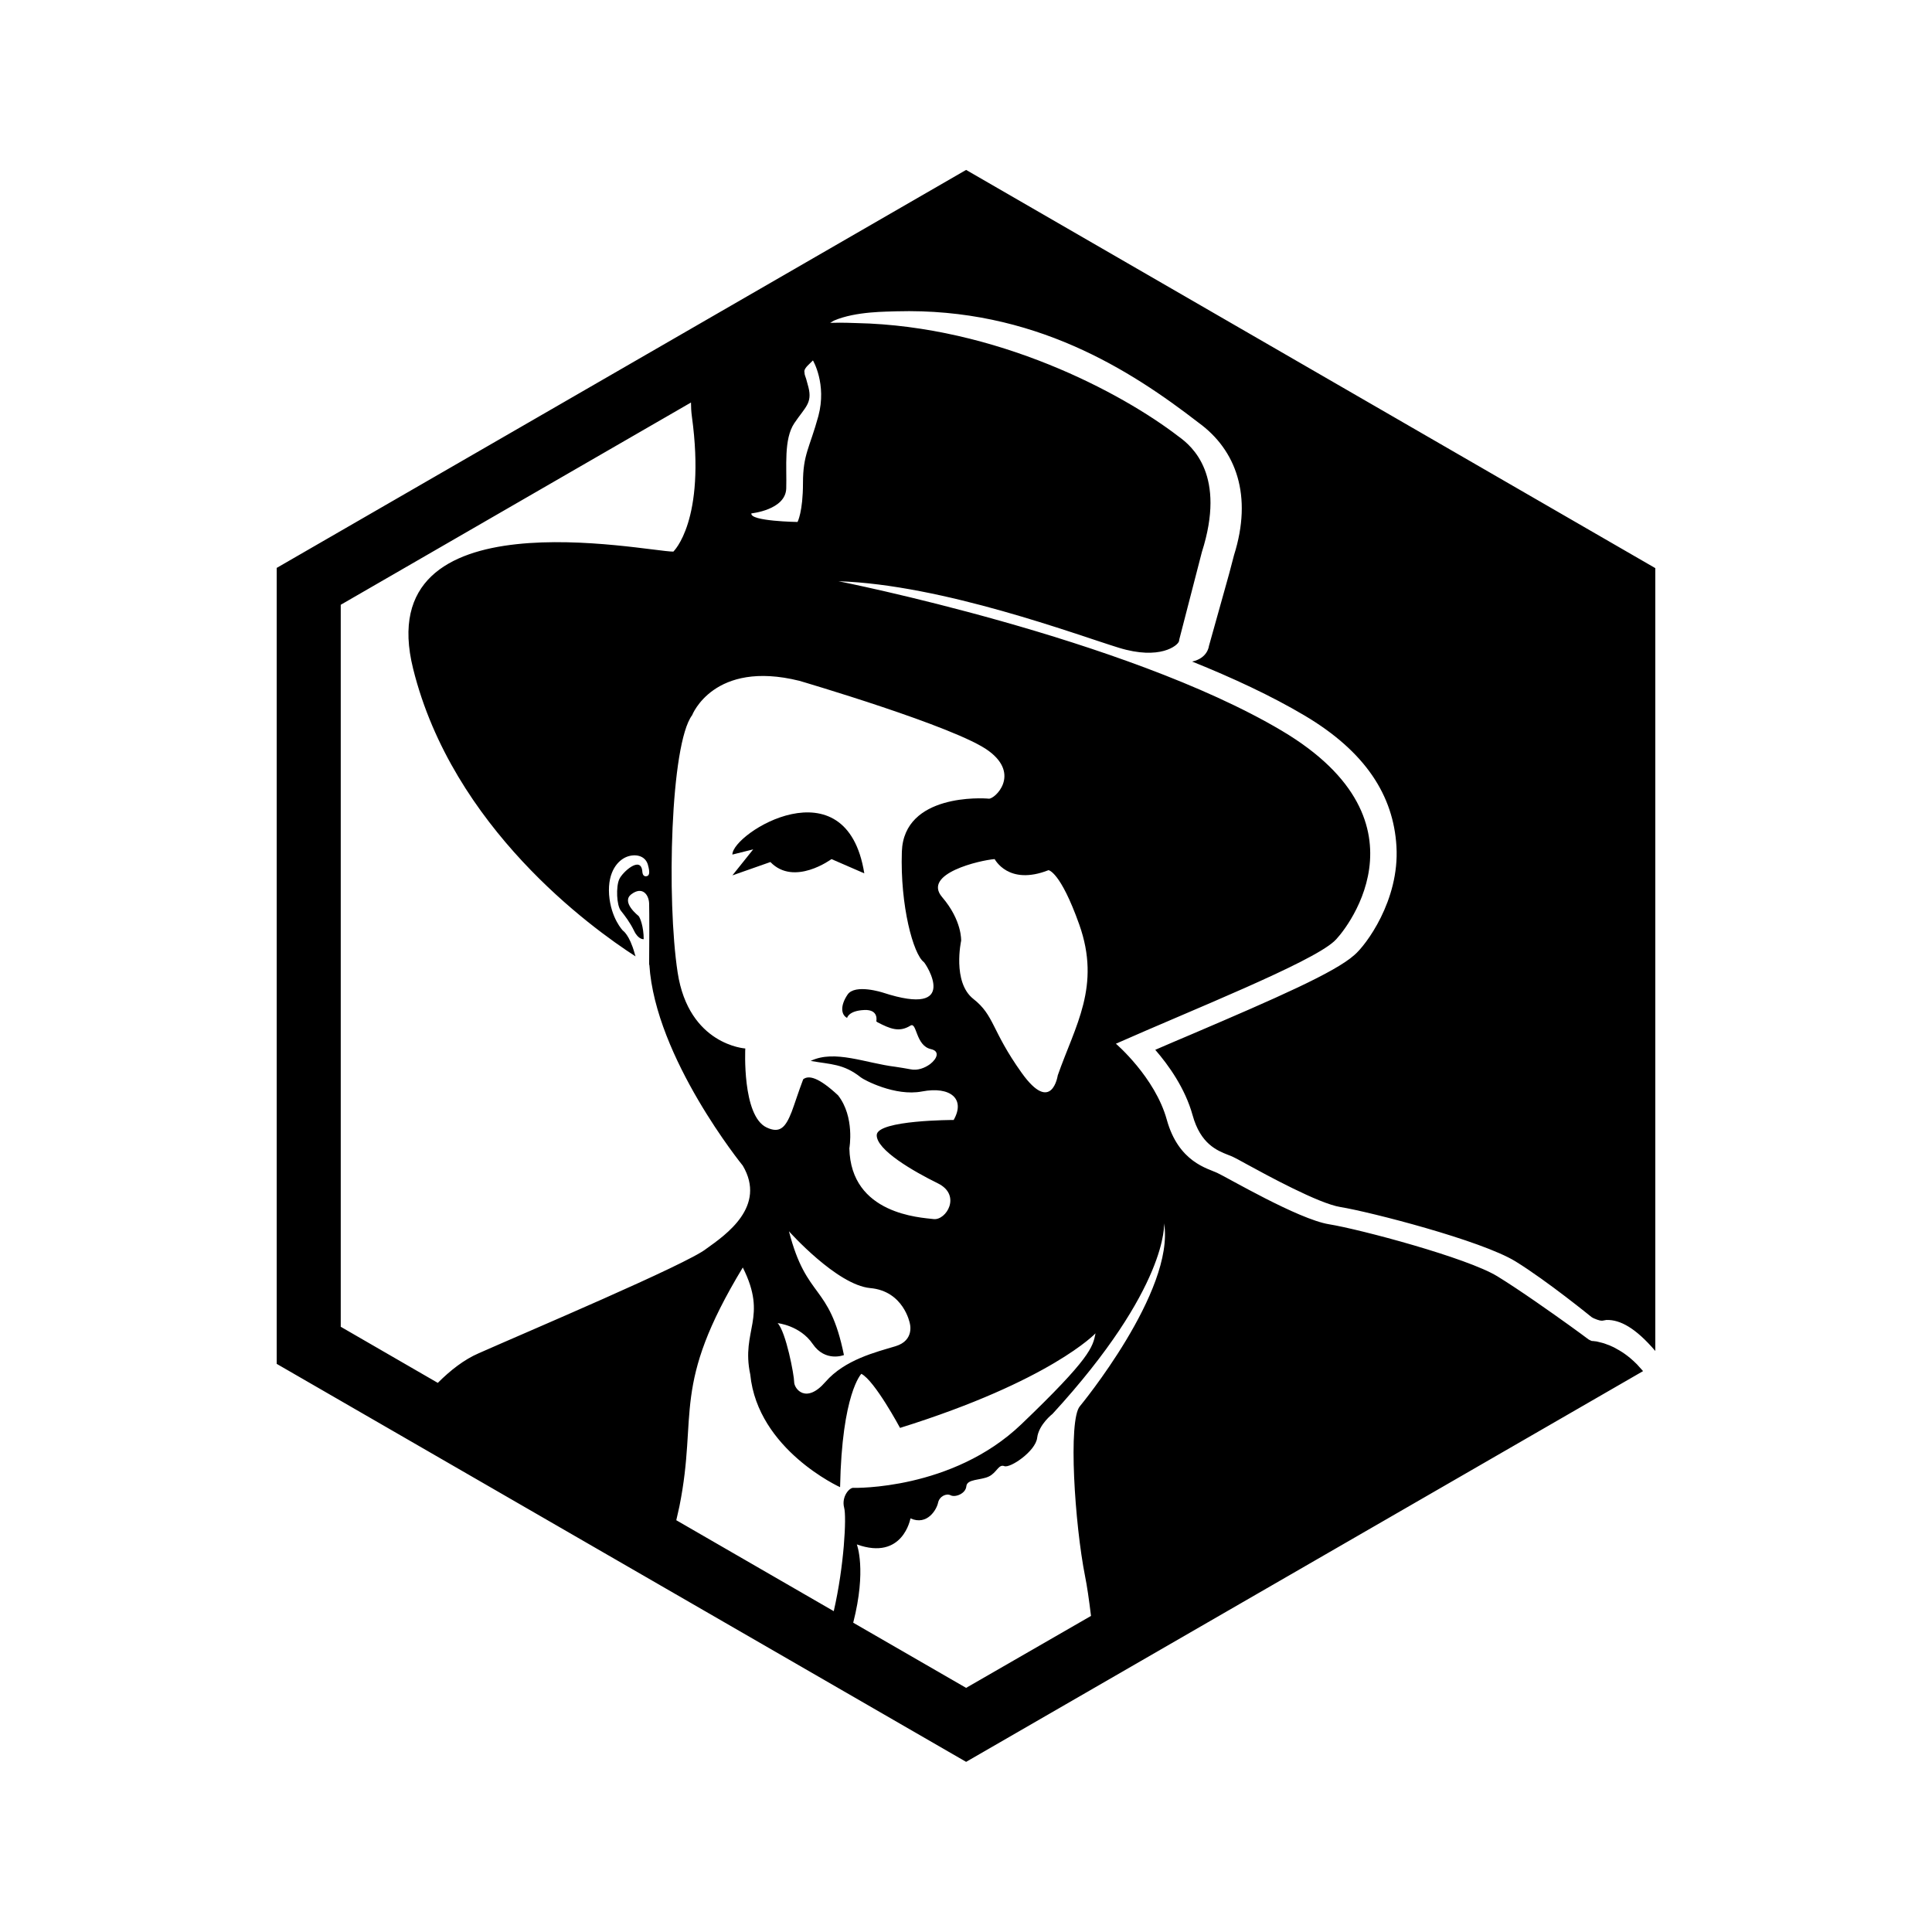 <?xml version="1.0" encoding="UTF-8"?>
<svg data-bbox="122.3 75.1 609.3 703.6" viewBox="0 0 853.9 853.9" y="0" x="0" xmlns="http://www.w3.org/2000/svg" data-type="shape">
    <g>
        <path d="M358.2 469c.1 0 .1 0 0 0z"/>
        <path d="m323.7 377.7 9.2-2.3-9.2 11.5 16.8-5.9c10.5 10.9 27-1.3 27-1.3L382 386c-7.9-49.2-58.4-17.8-58.3-8.3z"/>
        <path d="M427 75.1 122.3 251v351.8L427 778.7 726.2 606c-1-1.1-1.9-2.1-2.7-3-4-4-7-5.8-10.2-7.5-.8-.4-1.5-.7-2.2-1h-.1c-1.1-.4-2-.8-2.9-1 0 0-1.7-.4-2.4-.6-.7-.1-1.7-.2-1.7-.2h-.4c-.2 0-1.5-.7-1.5-.7l-3.5-2.6-5.1-3.7c-7.1-5.1-21.9-15.6-31.7-21.6-13.4-8.2-60.8-20.8-74.4-23-13.6-2.2-45.2-20.8-49.4-22.7-4.2-2-17.1-4.7-22.3-23.5-5.2-18.8-22.5-33.6-22.5-33.6 34.1-15.1 85.8-35.6 96.4-45.2 3.2-2.5 46-52.2-23.2-93.2s-195.8-66-195.8-66c46.2 1.5 105.6 23.8 123.9 29.4 18.2 5.6 26.1-1 26.6-2.9v-.2c0-.1 0-.1.1-.2v-.3l10-38.7c10.8-33.8-4.2-46.7-10.2-51-25.3-19.5-80.6-48.9-142.4-50.2-1.4 0-5.8-.3-11.7-.1l1.7-1c9.8-4.2 23.7-3.9 27.6-4.1 60.7-1.7 103.6 26.1 133.5 49.2 16.7 12.1 24 32.3 15.7 58.6l-2.1 8-2.2 7.9-6.8 24.3s-.5 5.3-7.4 6.8c17.9 7.2 34.9 15.1 49.6 23.8 27.2 16.1 39.4 35.6 40.7 57.9 1.4 23.9-13.6 43.8-18.6 48-8.6 7.7-34.2 18.9-72.1 35.1-5.5 2.3-10.8 4.6-15.9 6.8 5.9 6.8 13.2 17 16.5 28.9 3.5 12.7 10.8 15.6 15.6 17.5.8.3 1.6.6 2.4 1 1 .5 2.6 1.3 5.8 3.1 8.8 4.8 32 17.5 41.6 19 12.9 2.1 62.1 14.7 77.3 24 14.1 8.7 33.6 24.6 33.6 24.6 1.3.9 4 1.7 4.3 1.6h.6c.6-.1 1.1-.2 1.7-.3h.2c5.8-.1 12.6 3.4 21.4 13.7v-346L427 75.1zm-94.9 151.8s15.1-1.5 15.4-11c.3-9.5-1.2-21.8 3.6-28.9 4.8-7.1 8-8.8 6.2-15.9-1.8-7.1-1.5-3.9-1.8-7.1.2-1.6 2.4-3.2 3.8-4.7 0 0 6.2 10.4 2.4 24.6-3.9 14.2-6.8 16.9-6.8 29.6s-2.4 17.2-2.4 17.2-21.2-.3-20.4-3.8zM193.5 611.2l-42.9-24.8V267.3l154.8-89.4c0 1.9.1 4 .4 6.2 6.3 46.1-8.2 59.7-8.2 59.7-12.2 0-134.4-26-115 51.8 17.4 70.1 78.6 114.4 98.3 127.1-.1-.4-.3-.8-.4-1.3-2.3-8.3-5.2-10.1-5.2-10.1s-5.3-5.4-6.1-15.9c-.7-10.5 4.2-15.3 7.8-16.7 3.6-1.4 8-.7 9.3 3.3 1.2 4.1.6 5.3-.9 5.3s-1.5-2.1-1.5-2.1c-.6-7.3-8.9.4-10.2 3.4-1.5 3.3-1.2 11.5.7 13.9s4 5.1 5.9 9 4.2 3.6 4.2 3.6c0-5.5-1.6-9.6-2.3-10.3 0 0-7.9-6.1-3.1-9.6 4.8-3.6 7.7.2 7.8 4.2.1 3.1.1 20.1 0 27h.1c2.6 41.2 41.3 88.8 41.3 88.8 10.6 18-7.4 30.5-16.1 36.7-8.2 6.7-80.1 37.1-100.6 46.2-6.5 2.8-12.6 7.6-18.1 13.1zm321-70.6c4.9 30-37.2 80.9-37.2 80.9-5.3 6.1-2.3 52.2 2.3 75.3.8 3.9 1.7 10 2.6 17.4L427 746l-49.9-28.8c6-23.4 1.6-34.6 1.6-34.6 20.4 7.3 23.7-11.5 23.7-11.5 7.5 3.3 11.6-4 12.2-6.9s3.7-4.3 5.6-3.3c2 1 6.6-.7 6.9-4s6.3-2.6 9.9-4.3 4.3-5.6 6.9-4.6 13.8-6.6 14.5-12.5 6.8-10.6 6.8-10.6c51.5-56.1 49.3-84.3 49.3-84.3zm-30.3 48.7c-1.2 6.1-2.3 11-32.8 40.2s-74 28.1-74 28.1c-1.9-.4-5.6 3.9-4.3 8.8 1.1 4 0 25.7-4.6 45.7l-69.6-40.2c.5-2 .9-4.1 1.4-6.2 8.3-41.3-3.9-52.7 28-105.5 11.2 22.3-.9 27.6 3.3 47.3 3.3 33.3 39.7 49.8 39.7 49.8.8-41.5 9.4-50.1 9.4-50.1 5.9 3 17.1 23.9 17.1 23.9 66.6-20.8 86.4-41.8 86.4-41.8zm-135.5-45.1s21.1 23.7 35.9 25.1c14.8 1.3 17.5 15.5 17.5 15.5s2.3 7.6-6.3 10.2c-8.6 2.6-22.4 5.9-31 15.8-8.6 9.9-13.8 3-13.8 0s-3.6-22.1-7.3-26c0 0 9.9 1 15.5 9.2s13.8 4.9 13.8 4.9c-6.5-32-16.4-24.1-24.3-54.7zm114.7-159.6s5.2.4 13.6 24c9.7 27.3-1.8 44.7-9.5 66.7 0 0-2.6 17.6-16-1.2s-11.9-25.2-21.3-32.6-5.4-25.7-5.4-25.7.5-8.9-8.4-19.3 16.8-16.3 23.2-16.8c.1 0 6 11.9 23.8 4.9zM437 331.9c14.2 10.5 2.6 21.4 0 21.1s-37.5-2.3-38.4 23.4c-.8 24 5.1 45.4 9.7 48.8.9.7 16.5 24.8-18.1 13.5 0 0-12.3-4-15.6.9-3.3 4.9-2.9 8.9-.2 10.3 0 0 .6-3.2 7.6-3.5 6.6-.3 5.3 5 5.3 5l.5.4c5.6 2.9 9.6 4.6 14.6 1.5 2.9-1.8 2.2 8.9 9.1 10.4 4 .9 2.7 4.2-.4 6.6-2.3 1.7-5.6 3-8.7 2.3-1.9-.4-4.2-.7-6.6-1.1-13.2-1.6-26.9-7.7-37.5-2.6 9 1.6 14.5 1.2 22.2 7.3 1.2 1 15.1 8.5 27 6.2 12.6-2.4 19.3 3.3 14 12.6 0 0-33.6 0-34 6.6-.3 6.6 16.4 16.2 27 21.4 10.6 5.2 3.7 16.5-1.9 15.8s-36.6-2-37.2-31.3c0 0 2.5-13.8-5-23.4-8.5-7.9-12.9-9-15.4-7.1-2.2 5.8-3.7 10.7-5.1 14.4-2.7 6.9-5.2 9.7-11.1 6.9-10.9-5.2-9.4-34.9-9.4-34.9s-25-1.5-29.9-33.6-3.2-100.9 6.4-113.7c0 0 9.5-24.6 47.4-15.2 0 0 69.6 20.4 83.7 31z"/>
    </g>
</svg>
